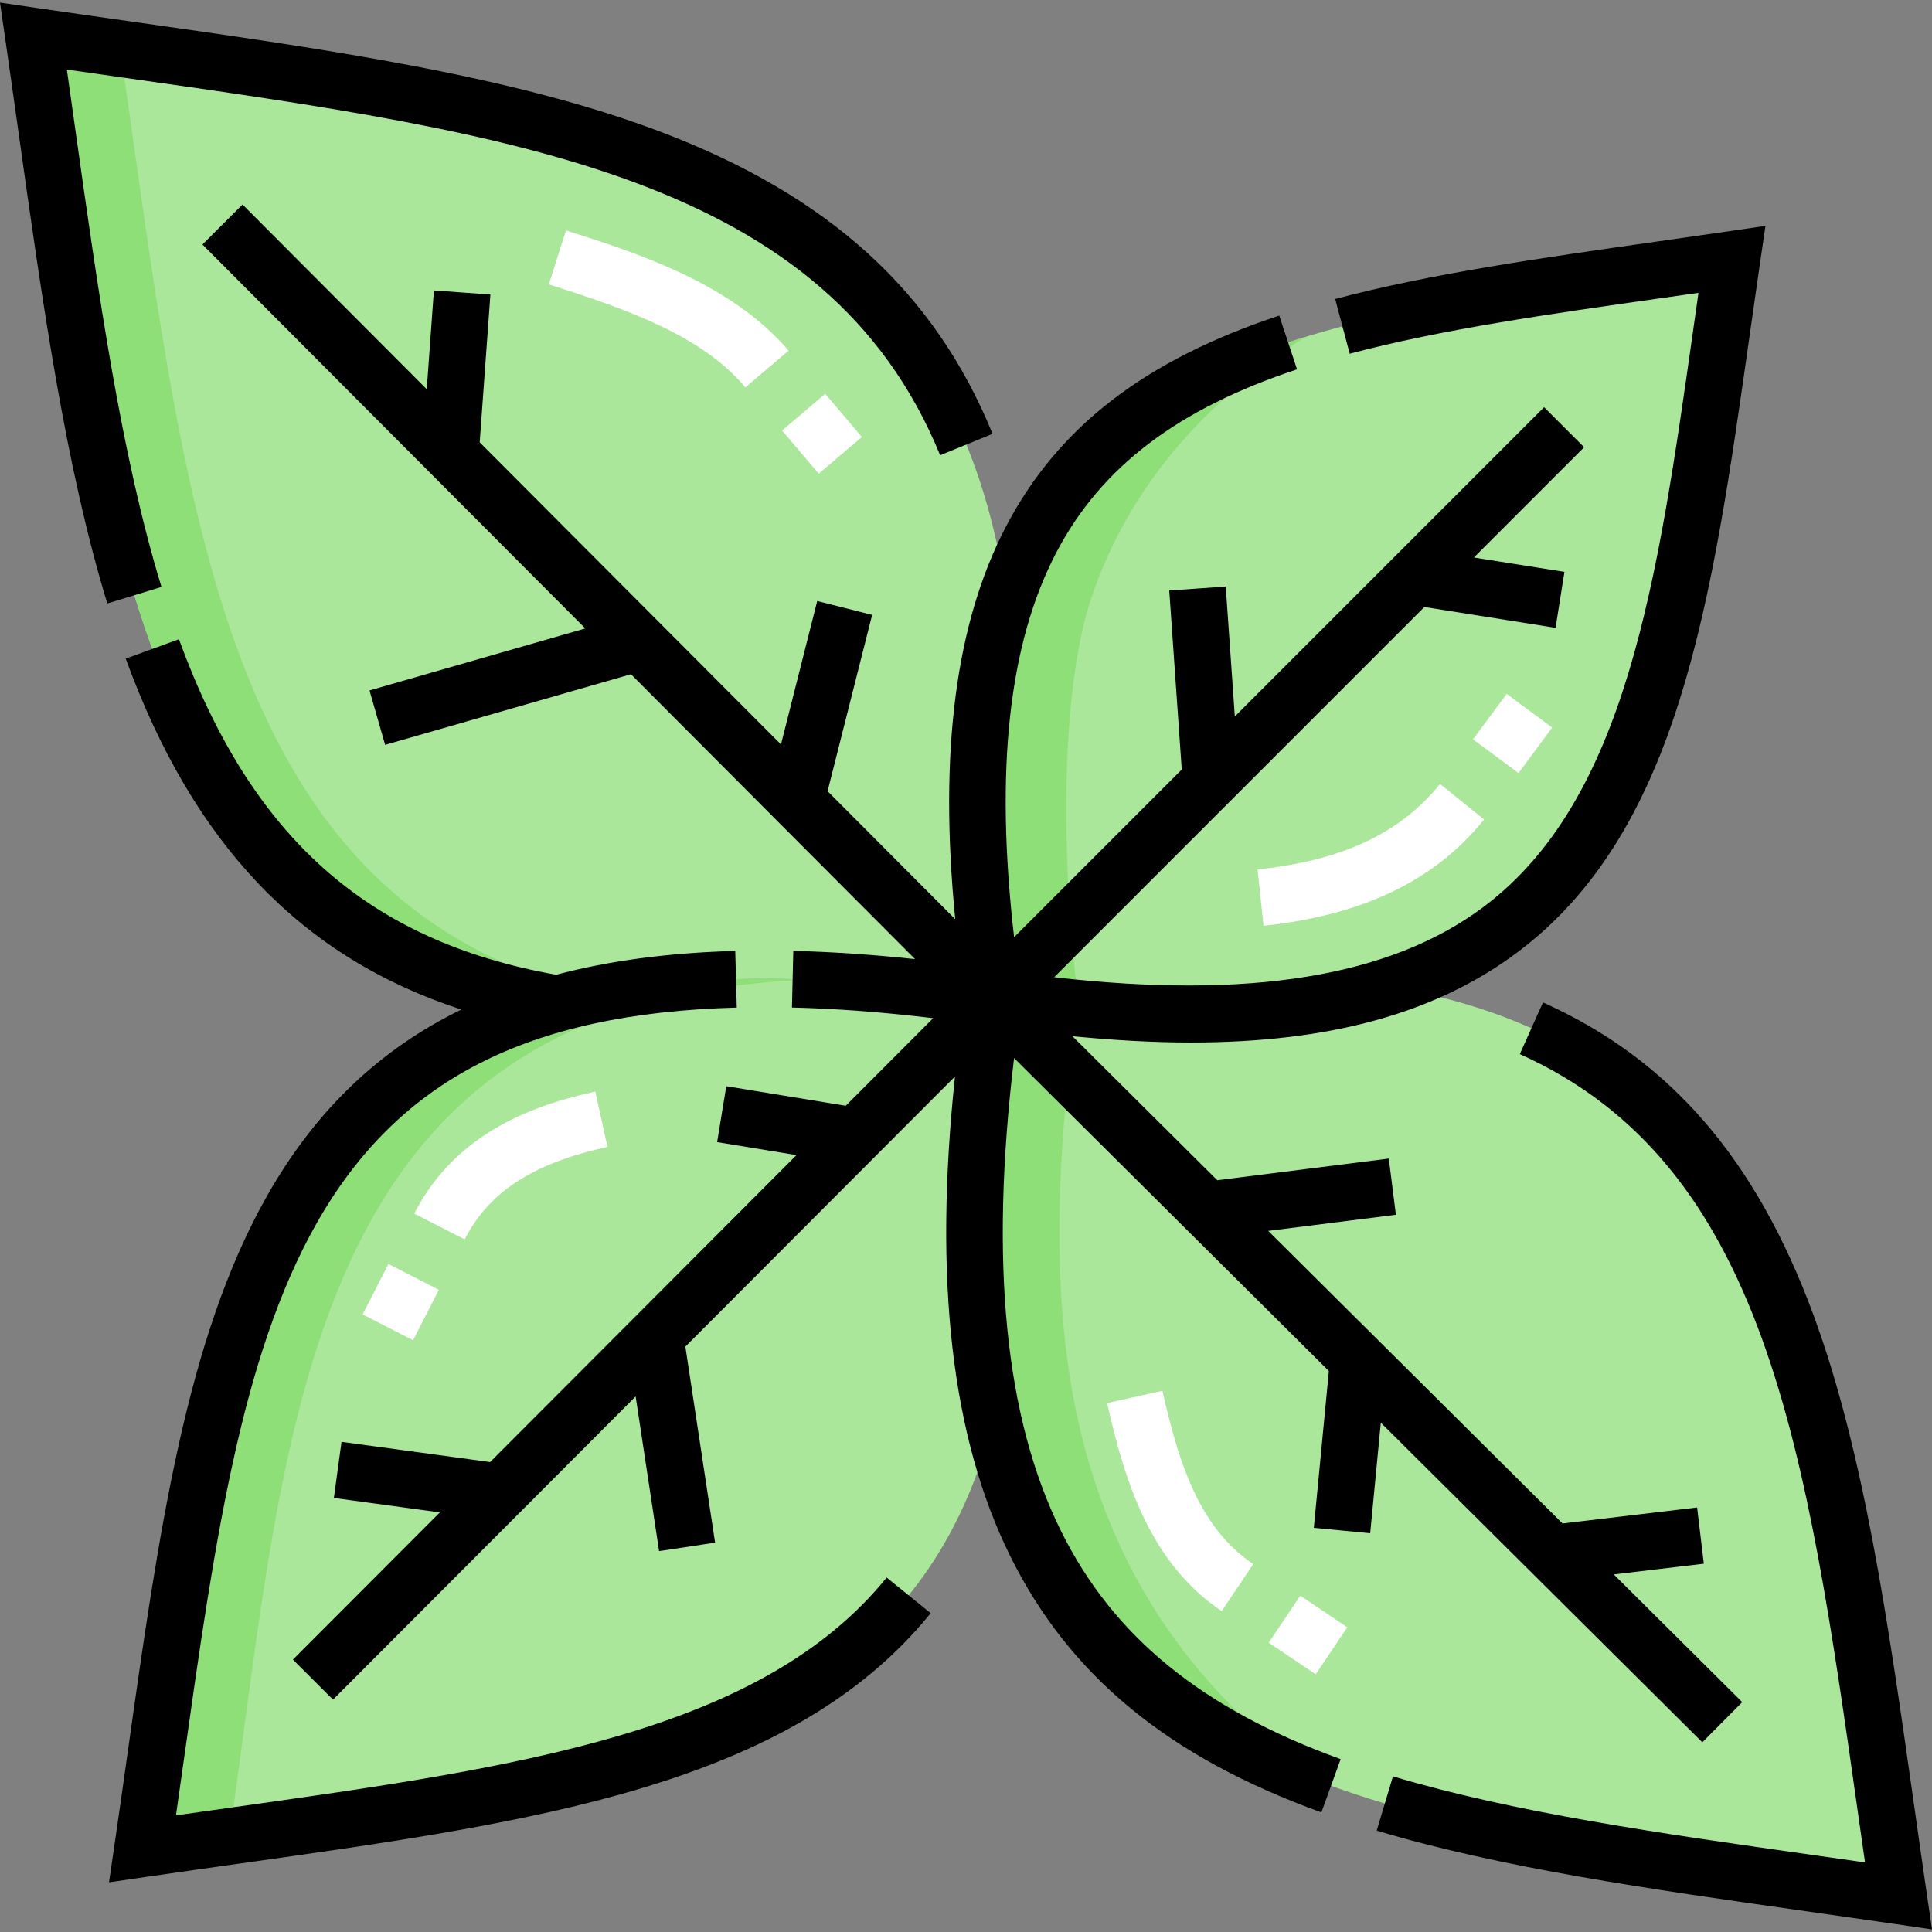 <?xml version="1.0" encoding="UTF-8"?> <svg xmlns="http://www.w3.org/2000/svg" id="Capa_1" height="512" viewBox="0 0 511.635 511.635" width="512"><rect x="0" y="0" width="511.635" height="511.635" fill="#808080" stroke="none"/><g><g><g clip-rule="evenodd" fill-rule="evenodd"><path d="m8.862 9.561c18.711 129.375 26.328 237.201 138.712 256.256 28.699-7.963 66.144-9.008 115.546-1.587-6.949-46.265-5.217-80.453 3.451-106.066-17.801-122.13-125.057-129.22-257.709-148.603z" fill="#aae79a"></path><path d="m263.119 264.229c45.417 6.822 79.196 5.277 104.649-2.981 71.667-23.253 77.321-99.734 90.884-192.551-92.202 13.472-168.283 19.142-192.082 89.466-8.667 25.613-10.4 59.801-3.451 106.066z" fill="#aae79a"></path><path d="m263.017 376.281c22.664 101.543 120.379 108.349 239.741 125.79-17.96-122.917-24.545-222.341-134.99-240.823-25.453 8.258-59.232 9.803-104.649 2.981-6.924 46.63-6.548 83.173-.102 112.052z" fill="#aae79a"></path><path d="m37.746 489.602c111.318-16.266 201.876-21.757 225.27-113.321-6.446-28.88-6.822-65.422.102-112.052-49.401-7.42-86.846-6.376-115.545 1.587-87.984 24.415-93.764 113.859-109.827 223.786z" fill="#aae79a"></path><path d="m8.862 9.561c18.711 129.375 26.328 237.201 138.712 256.256 3.351-.93 6.824-1.764 10.418-2.503-99.974-24.391-108.472-127.345-126.157-250.457-7.564-1.074-15.223-2.164-22.973-3.296z" fill="#8edf78"></path><path d="m37.746 489.602c7.766-1.135 15.427-2.217 22.976-3.279 15.62-107.809 18.196-221.525 153.314-226.896-26.272-.955-48.148 1.308-66.463 6.39-87.984 24.414-93.764 113.858-109.827 223.785z" fill="#8edf78"></path><path d="m263.119 264.229c7.891 1.185 15.43 2.118 22.636 2.806-5.229-42.499-4.595-85.501 3.314-108.872 9.911-29.287 29.937-51.726 56.586-68.921-37.892 11.664-66.179 30.783-79.086 68.921-8.666 25.613-10.399 59.801-3.45 106.066z" fill="#8edf78"></path><path d="m263.017 376.281c11.666 52.267 43.218 79.432 87.37 95.869-32.338-22.655-55.387-53.382-64.87-95.869-6.318-28.308-6.803-63.981-.299-109.298-7.043-.683-14.403-1.598-22.098-2.754-6.925 46.63-6.549 83.173-.103 112.052z" fill="#8edf78"></path></g><g><path d="m348.424 443.386-12.448-8.368 8.369-12.449 12.448 8.368zm-24.898-16.736c-18.719-12.585-25.637-33.916-30.323-55.092l14.645-3.242c4.639 20.957 10.503 36.78 24.048 45.885zm-214.137-71.726-13.354-6.834 6.833-13.353 13.354 6.834zm13.665-26.706-13.354-6.834c11.262-22.007 32.76-28.984 47.95-32.317l3.215 14.65c-19.69 4.323-31.352 11.878-37.811 24.501zm211.556-83.054-1.572-14.918c22.407-2.36 37.758-9.554 48.31-22.638l11.676 9.416c-13.039 16.167-32.146 25.372-58.414 28.14zm67.527-40.443-12.057-8.924 8.916-12.045 12.057 8.924zm-185.323-79.277-9.708-11.434 11.434-9.709 9.708 11.434zm-19.417-22.867c-11.532-13.581-30.398-20.381-52.057-27.26l4.541-14.297c18.438 5.857 43.691 13.878 58.949 31.848z" fill="#fff"></path></g></g><g><path d="m19.787 33.16c-.686-4.876-1.377-9.791-2.08-14.74 5.08.729 10.119 1.444 15.114 2.153 103.96 14.757 186.074 26.413 216.15 99.987l13.885-5.676c-15.389-37.645-43.306-63.054-87.857-79.962-39.216-14.884-88.205-21.839-140.069-29.201-8.214-1.166-16.548-2.348-24.985-3.581l-9.945-1.453 1.438 9.947c1.2 8.3 2.355 16.511 3.495 24.615 6.388 45.422 12.422 88.325 23.483 124.562l14.346-4.379c-10.717-35.112-16.671-77.449-22.975-122.272z"></path><path d="m61.688 478.613c-4.979.701-10.008 1.409-15.085 2.134.69-4.833 1.366-9.623 2.035-14.365 8.092-57.338 15.079-106.856 35.133-142.295 21.561-38.101 55.899-55.76 111.342-57.259l-.406-14.994c-17.546.474-33.306 2.558-47.446 6.301-49.881-8.915-80.73-36.372-99.874-88.855l-14.092 5.141c17.913 49.109 46.472 79.139 88.885 92.924-21.922 10.682-38.803 26.981-51.464 49.356-21.454 37.913-28.626 88.737-36.931 147.586-1.122 7.951-2.263 16.034-3.46 24.232l-1.456 9.961 9.961-1.456c8.442-1.233 16.765-2.405 24.947-3.557 78.141-10.999 145.625-20.498 182.687-66.263l-11.656-9.439c-33.345 41.173-98.119 50.29-173.12 60.848z"></path><path d="m510.179 500.987c-1.169-8.002-2.29-15.904-3.395-23.691-6.768-47.705-13.159-92.764-26.558-129.107-15.249-41.362-38.004-67.648-71.612-82.725l-6.139 13.686c65.199 29.248 75.904 104.713 89.457 200.254.647 4.564 1.301 9.169 1.966 13.809-4.604-.659-9.172-1.308-13.702-1.951-40.738-5.78-79.216-11.24-111.315-20.845l-4.299 14.371c33.177 9.927 72.196 15.463 113.507 21.325 7.754 1.101 15.621 2.217 23.585 3.38l9.961 1.456z"></path><path d="m362.857 406.035 2.81-29.28 85.142 84.645 10.576-10.637-34.024-33.825 23.848-2.836-1.771-14.895-35.647 4.239-77.937-77.483 33.809-4.268-1.879-14.881-45.423 5.735-38.365-38.142c11.133 1.107 21.603 1.669 31.436 1.669 36.837 0 64.842-7.81 86.21-23.732 43.057-32.083 51.676-92.838 61.655-163.186.903-6.369 1.82-12.833 2.776-19.378l1.456-9.96-9.961 1.455c-6.505.95-12.929 1.861-19.259 2.76-30.582 4.341-59.469 8.44-84.725 15.146l3.85 14.498c24.396-6.478 52.854-10.517 82.982-14.792 3.104-.44 6.231-.885 9.38-1.334-.456 3.188-.905 6.354-1.352 9.499-9.509 67.027-17.721 124.915-55.766 153.265-24.589 18.323-61.821 24.398-113.515 18.474l98.045-98.045 34.739 5.514 2.352-14.814-23.983-3.807 29.196-29.196-10.606-10.607-81.897 81.897-2.404-34.402-14.963 1.045 3.313 47.41-44.404 44.404c-5.107-44.366-1.422-77.791 11.187-101.877 11.835-22.608 32.091-38.019 63.746-48.497l-4.713-14.24c-35.587 11.78-58.567 29.505-72.322 55.781-13.383 25.568-17.829 59.76-13.481 104.07l-33.807-33.902 11.801-46.687-14.543-3.676-9.601 37.984-79.782-80.006 2.833-39.142-14.961-1.082-1.894 26.163-48.784-48.919-10.621 10.591 101.389 101.674-57.146 16.419 4.143 14.416 65.1-18.705 75.227 75.438c-11.32-1.202-22.108-1.934-32.238-2.175l-.357 14.996c11.604.276 24.139 1.228 37.398 2.821l-23.155 23.197-31.635-5.18-2.424 14.803 21.018 3.442-81.14 81.289-39.348-5.357-2.023 14.863 28.068 3.821-38.915 38.986 10.617 10.598 80.142-80.29 6.212 40.963 14.83-2.248-7.872-51.909 71.401-71.533c-5.716 53.925-.902 95.617 14.612 126.974 15.667 31.666 41.856 53.245 82.42 67.908l5.1-14.105c-36.694-13.266-60.232-32.476-74.075-60.454-14.828-29.971-18.91-71.039-12.412-125.205l83.365 82.879-3.984 41.523z"></path></g></g></svg> 